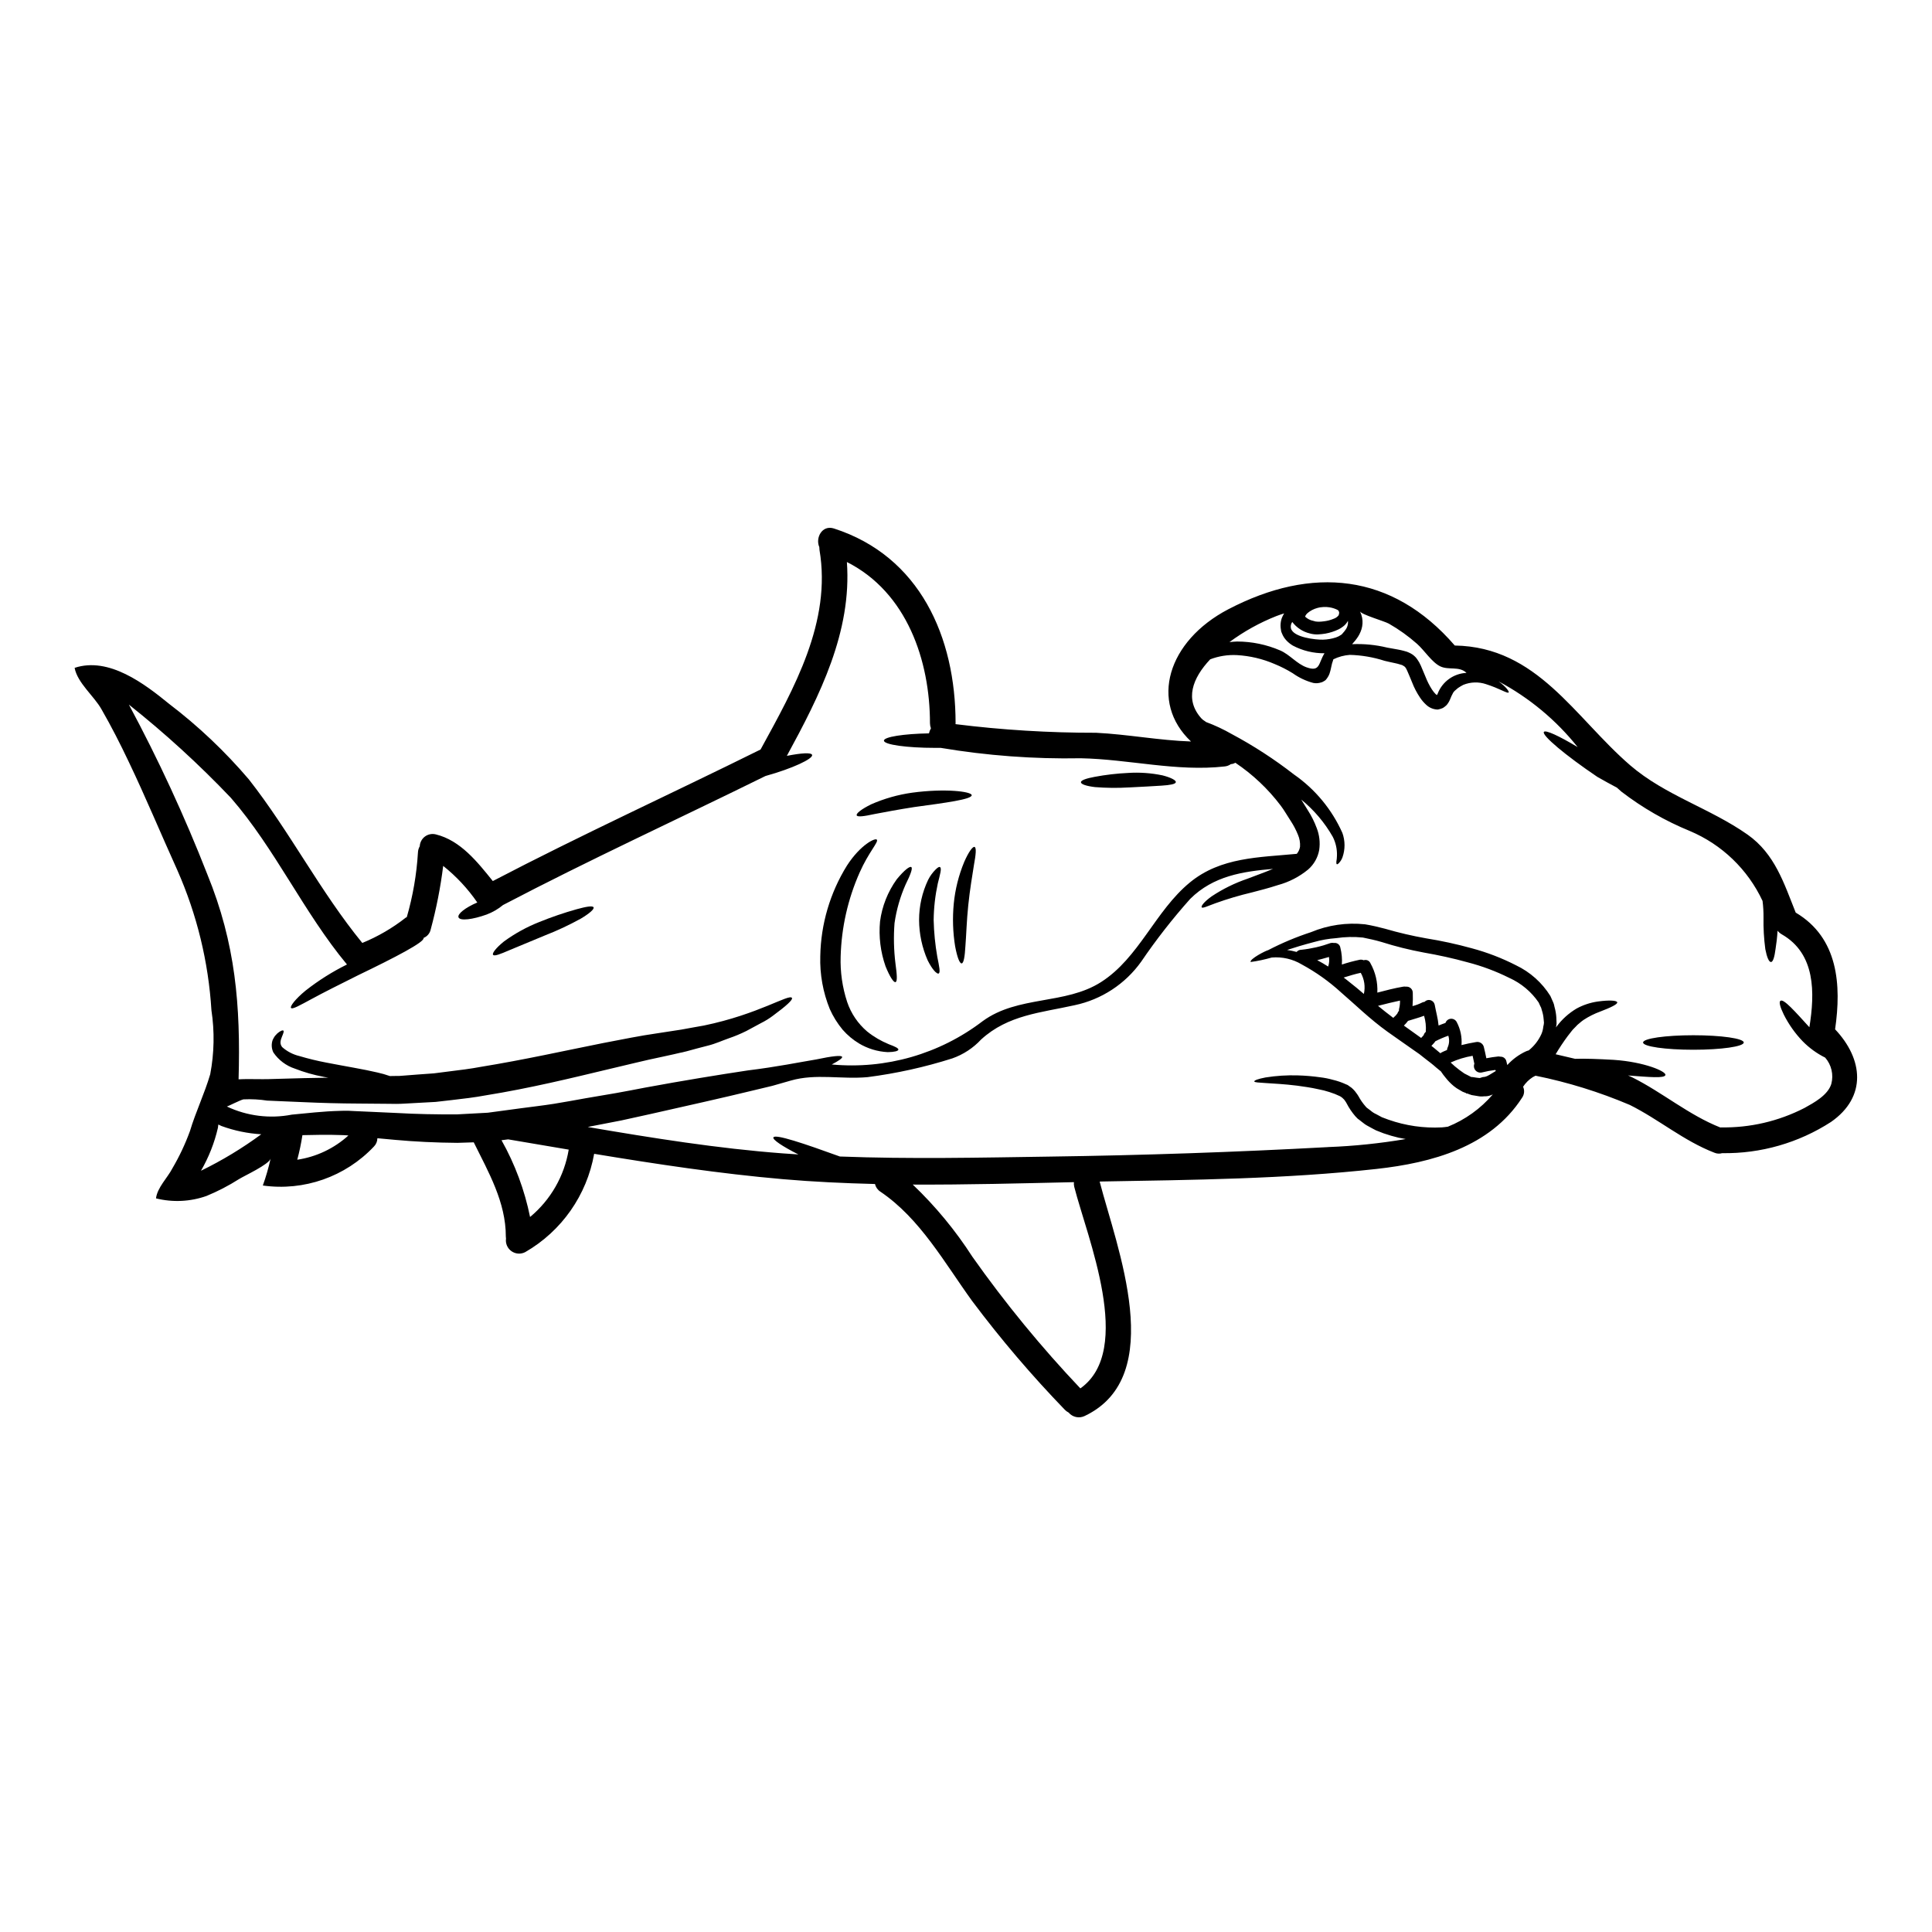 <?xml version="1.0" encoding="UTF-8"?>
<!-- Uploaded to: ICON Repo, www.iconrepo.com, Generator: ICON Repo Mixer Tools -->
<svg fill="#000000" width="800px" height="800px" version="1.1" viewBox="144 144 512 512" xmlns="http://www.w3.org/2000/svg">
 <g>
  <path d="m499.54 312.17v-0.023l0.18-0.18 0.16-0.203 0.004-0.004c0.227-0.234 0.434-0.484 0.617-0.758 0.555-0.695 0.809-1.582 0.711-2.465-0.215 0.414-0.492 0.793-0.828 1.117-0.488 0.445-1.035 0.82-1.621 1.121-1.117 0.539-2.301 0.922-3.519 1.141-0.637 0.105-1.277 0.176-1.922 0.207-0.738 0.035-1.48-0.047-2.195-0.25-1.859-0.445-3.508-1.52-4.664-3.043-0.344 0.477-0.477 1.07-0.363 1.645 0.57 2.492 6.766 3.109 8.527 3.043 1.164-0.031 2.32-0.23 3.426-0.594 0.484-0.16 0.938-0.391 1.352-0.684l0.137-0.094zm130.78 104.61c7.449 7.871 8.48 17.902-1.098 24.555-8.578 5.543-18.609 8.422-28.824 8.266-0.68 0.199-1.406 0.16-2.059-0.117-8.207-3.176-14.672-8.801-22.469-12.688l-0.004 0.004c-8.031-3.41-16.387-6-24.938-7.727-0.25 0.137-0.48 0.25-0.707 0.367h-0.004c-1.031 0.66-1.914 1.531-2.586 2.559 0.445 0.961 0.332 2.094-0.293 2.949-8.434 13.027-23.867 17.211-38.52 18.832-24.211 2.676-48.879 2.906-73.211 3.336l0.004 0.004c-0.062 0.02-0.125 0.027-0.188 0.023 4.484 17.32 18.195 51.598-3.977 62.109h0.004c-1.461 0.707-3.215 0.332-4.258-0.91-0.395-0.199-0.75-0.465-1.051-0.789-8.758-9.066-16.941-18.668-24.504-28.758-7.336-10.129-13.777-21.852-24.32-28.984-0.727-0.465-1.242-1.195-1.441-2.035-8.164-0.207-16.301-0.574-24.402-1.281-16.777-1.461-33.426-3.977-50.02-6.719-1.938 10.949-8.613 20.48-18.242 26.035-1.164 0.621-2.57 0.535-3.652-0.219-1.078-0.75-1.645-2.043-1.465-3.348-0.031-0.18-0.047-0.363-0.047-0.547 0-9.125-4.57-17.008-8.5-24.965l-4.328 0.137c-5.781-0.043-11.34-0.32-16.484-0.789-1.621-0.16-3.148-0.301-4.723-0.434l-0.004 0.004c-0.008 0.82-0.336 1.609-0.914 2.191-7.559 8.016-18.535 11.867-29.445 10.332 0.836-2.332 1.523-4.711 2.059-7.133-0.457 1.574-6.879 4.504-8.391 5.445-2.727 1.734-5.602 3.227-8.594 4.457-4.301 1.523-8.957 1.746-13.383 0.641 0.32-2.832 3.086-5.512 4.328-7.934v-0.004c1.855-3.148 3.418-6.461 4.668-9.895 1.531-5.117 3.891-9.988 5.371-15.066 1.066-5.594 1.176-11.328 0.32-16.961-0.789-12.805-3.848-25.367-9.031-37.105-4.328-9.551-8.344-19.246-12.871-28.711-2.238-4.723-4.617-9.395-7.223-13.922-1.969-3.523-6.375-6.977-7.133-10.996 9.102-3.019 18.609 4.297 25.031 9.531l0.004 0.004c7.746 5.898 14.832 12.613 21.145 20.027 10.883 13.875 18.895 29.691 30.059 43.34 4.125-1.688 7.996-3.938 11.5-6.691 0.09-0.066 0.191-0.121 0.297-0.16 1.609-5.57 2.598-11.297 2.949-17.082 0.02-0.594 0.184-1.172 0.48-1.688 0.051-1.023 0.559-1.973 1.379-2.582 0.824-0.609 1.879-0.816 2.875-0.566 6.539 1.598 11.02 7.293 15.109 12.367 23.363-12.203 47.344-23.156 70.957-34.859 8.867-16.207 18.859-33.809 15.613-52.918v-0.004c-0.035-0.242-0.051-0.488-0.047-0.73-1.074-2.402 0.707-5.945 3.887-4.918 22.746 7.336 32.23 28.734 32.23 51.594 0 0.094-0.02 0.184-0.02 0.25v0.004c12.363 1.543 24.809 2.305 37.262 2.285 8.387 0.414 16.754 2.035 25.145 2.309-11.086-10.445-6.195-26.637 9.875-35.031 22.176-11.566 43.414-9.625 60.031 9.602 21.898 0.367 31.727 19 46.496 31.754 9.305 7.996 21.148 11.359 31.094 18.355 7.246 5.117 9.625 12.848 12.758 20.668 11.305 6.699 12.133 19.18 10.438 30.93zm-1.008 14.473h0.004c0.652-2.449 0.043-5.062-1.625-6.973-2.215-1.102-4.231-2.566-5.965-4.332-2.016-2.094-3.703-4.484-5.008-7.082-0.961-1.969-1.328-3.336-0.891-3.633 0.844-0.664 3.938 2.902 7.68 6.996 1.465-9.102 1.668-19.48-7.316-24.621v-0.004c-0.434-0.238-0.812-0.566-1.117-0.957-0.113 1.852-0.32 3.496-0.527 4.777-0.273 2.125-0.66 3.496-1.211 3.519-0.551 0.023-1.094-1.254-1.508-3.406-0.371-2.773-0.531-5.57-0.48-8.367 0.016-1.477-0.066-2.949-0.254-4.414-3.91-8.355-10.781-14.961-19.285-18.539-6.481-2.652-12.574-6.16-18.125-10.426-0.395-0.344-0.789-0.707-1.18-1.051-1.648-0.871-3.387-1.828-5.191-2.859-8.434-5.691-14.77-11.02-14.168-11.91 0.395-0.617 4.004 1.051 8.961 4.023h-0.004c-5.723-7.176-12.859-13.102-20.961-17.414 2.059 1.465 2.832 2.719 2.676 2.926-0.301 0.395-2.363-1.051-5.992-2.191v-0.004c-1.969-0.66-4.106-0.594-6.031 0.18-0.492 0.254-0.969 0.535-1.422 0.848l-0.824 0.707c-0.16 0.152-0.309 0.32-0.43 0.504-0.328 0.59-0.613 1.199-0.848 1.828-0.223 0.539-0.531 1.043-0.914 1.488-0.293 0.281-0.617 0.535-0.961 0.754-0.402 0.184-0.824 0.316-1.258 0.395-0.059 0.016-0.121 0.023-0.18 0.023-1.133-0.039-2.207-0.496-3.019-1.277-0.617-0.562-1.164-1.203-1.621-1.898-0.844-1.254-1.543-2.594-2.086-4.004-0.395-1.004-0.824-1.969-1.23-2.926-0.41-0.957-0.617-1.234-1.051-1.465l-0.395-0.227-0.547-0.156c-0.434-0.141-0.875-0.258-1.324-0.344-0.938-0.207-1.875-0.395-2.754-0.617h-0.004c-2.977-0.961-6.078-1.492-9.207-1.574-1.52 0.109-3.004 0.508-4.371 1.18-0.012 0.086-0.035 0.172-0.066 0.254-0.211 0.562-0.375 1.145-0.48 1.734-0.09 0.367-0.137 0.73-0.277 1.18l-0.203 0.664v0.004c-0.137 0.371-0.32 0.727-0.551 1.051-0.18 0.277-0.273 0.344-0.395 0.527-0.082 0.062-0.156 0.129-0.227 0.203-0.035 0.004-0.066 0.023-0.09 0.047l-0.137 0.09-0.25 0.137-0.004 0.004c-0.168 0.113-0.355 0.191-0.551 0.227-0.672 0.223-1.387 0.27-2.078 0.137-1.957-0.523-3.801-1.395-5.449-2.574-1.527-0.945-3.133-1.762-4.797-2.441-3.164-1.367-6.547-2.168-9.988-2.363-2.414-0.125-4.828 0.254-7.086 1.117-4.723 5.008-6.832 10.676-2.332 15.66v0.004c0.121 0.133 0.254 0.254 0.395 0.363l0.727 0.5c0.047 0.023 0.07 0.07 0.113 0.094h0.004c2.348 0.871 4.617 1.934 6.789 3.18 5.789 3.09 11.305 6.672 16.484 10.703 5.617 3.898 10.059 9.258 12.848 15.5 0.75 2.09 0.758 4.375 0.023 6.469-0.203 0.555-0.512 1.059-0.918 1.488-0.25 0.273-0.457 0.395-0.57 0.344-0.113-0.051-0.16-0.277-0.137-0.664v-0.004c0.098-0.512 0.152-1.031 0.16-1.555 0.07-1.758-0.316-3.508-1.121-5.074-2.148-3.766-4.981-7.102-8.344-9.84 0.617 0.938 1.121 1.875 1.738 2.809v0.004c0.957 1.48 1.75 3.066 2.363 4.723 0.723 1.844 0.953 3.848 0.664 5.809-0.355 2-1.379 3.824-2.906 5.164-2.356 1.945-5.098 3.359-8.043 4.156-2.516 0.824-4.824 1.398-6.902 1.945h-0.004c-3.258 0.77-6.473 1.723-9.625 2.856-2.148 0.789-3.43 1.418-3.656 1.098-0.227-0.32 0.57-1.441 2.676-2.949v0.004c2.934-1.949 6.109-3.508 9.445-4.641 2.035-0.789 4.273-1.574 6.539-2.516 0.094-0.023 0.16-0.07 0.25-0.094-7.977 0.688-15.797 1.832-21.969 7.957h0.004c-4.691 5.258-9.031 10.816-12.992 16.641-4.219 5.906-10.5 10.016-17.602 11.523-9.008 2.012-17.648 2.559-24.797 9.078v-0.004c-2.102 2.273-4.731 4-7.652 5.027-7.316 2.324-14.824 3.984-22.438 4.965-6.996 0.637-13.695-1.008-20.367 0.914-1.531 0.434-3.148 0.895-4.891 1.395l-5.441 1.305c-7.637 1.855-16.641 3.863-26.793 6.152-2.516 0.547-5.117 1.117-7.773 1.711l-8.266 1.602-0.641 0.137c17.168 2.926 34.383 5.691 51.734 6.996 1.371 0.113 2.719 0.18 4.09 0.277-4.273-2.148-6.879-3.938-6.629-4.504 0.395-1.008 8.16 1.621 17.625 5.051 18.539 0.707 37.125 0.301 55.664 0.023 24.594-0.34 49.172-1.18 73.727-2.516l-0.004-0.008c6.891-0.258 13.754-0.969 20.551-2.125-0.594-0.113-1.18-0.25-1.805-0.344v0.004c-1.379-0.324-2.734-0.719-4.07-1.184-0.66-0.277-1.348-0.527-2.012-0.789-0.684-0.344-1.371-0.73-2.035-1.094v0.004c-0.621-0.324-1.203-0.723-1.734-1.18l-0.754-0.594-0.203-0.137-0.09-0.07-0.203-0.203-0.414-0.434-0.008-0.004c-0.898-1.043-1.676-2.188-2.309-3.41-0.109-0.227-0.242-0.438-0.395-0.637-0.102-0.176-0.227-0.336-0.367-0.48-0.277-0.316-0.613-0.582-0.98-0.789-0.918-0.445-1.863-0.816-2.836-1.117-0.973-0.316-1.965-0.566-2.973-0.754-1.969-0.457-3.863-0.684-5.578-0.938-3.453-0.434-6.297-0.547-8.207-0.684s-3.109-0.16-3.148-0.438c-0.039-0.277 1.027-0.684 2.973-1.051 2.836-0.453 5.707-0.637 8.574-0.547 1.988 0.055 3.973 0.223 5.941 0.504 1.121 0.129 2.231 0.352 3.316 0.66 1.227 0.285 2.422 0.699 3.566 1.234l0.25 0.09c0.047 0.023 0.301 0.18 0.301 0.18l0.09 0.07 0.344 0.25 0.395 0.273 0.48 0.438-0.004 0.004c0.297 0.281 0.562 0.598 0.789 0.938 0.215 0.277 0.414 0.566 0.594 0.867 0.531 0.992 1.176 1.914 1.922 2.758l0.25 0.273 0.25 0.184 0.789 0.594c0.457 0.402 0.973 0.734 1.531 0.98l1.465 0.789 1.758 0.66v-0.004c4.539 1.598 9.348 2.289 14.152 2.035 0.461-0.023 1.008-0.113 1.574-0.18 4.598-1.852 8.684-4.785 11.91-8.547-0.199 0.094-0.406 0.176-0.617 0.246-0.547 0.188-1.117 0.273-1.695 0.25-0.562 0.074-1.133 0.051-1.688-0.066l-1.668-0.277-0.117-0.062c-0.02 0-0.227-0.066-0.227-0.066h-0.004c-0.078-0.02-0.152-0.039-0.227-0.07l-0.332-0.141-0.203-0.07c-0.09 0.023-0.227 0.047-0.25 0.023-0.023-0.023 0-0.066 0-0.113l-0.25-0.09-0.707-0.277-0.824-0.48h-0.004c-0.535-0.285-1.039-0.621-1.508-1.004-0.793-0.656-1.512-1.391-2.148-2.195-0.461-0.547-0.891-1.117-1.281-1.715-0.438-0.363-0.848-0.707-1.281-1.051-0.938-0.848-1.898-1.555-2.902-2.332-0.992-0.828-2.027-1.602-3.109-2.309-2.125-1.531-4.551-3.148-6.859-4.82-4.723-3.387-8.688-7.316-12.367-10.469v-0.004c-3.141-2.867-6.617-5.336-10.355-7.359-2.398-1.438-5.191-2.078-7.981-1.832-1.824 0.531-3.691 0.926-5.574 1.184-0.32-0.789 4.047-3.039 4.664-3.148v-0.004c3.641-1.891 7.434-3.484 11.34-4.758 4.523-1.887 9.453-2.602 14.328-2.078 1.781 0.297 3.543 0.707 5.328 1.18l0.004 0.004c3.57 1.039 7.191 1.887 10.855 2.535 4.074 0.652 8.113 1.531 12.094 2.633 4.047 1.082 7.973 2.594 11.703 4.5 3.754 1.789 6.922 4.613 9.121 8.141l0.637 1.438h0.004c0.125 0.273 0.234 0.555 0.32 0.844l0.137 0.641 0.004 0.004c0.258 0.898 0.418 1.82 0.477 2.754 0.02 0.523 0.043 1.027 0.066 1.555h0.004c-0.031 0.367-0.086 0.734-0.164 1.098 0.047-0.047 0.086-0.102 0.113-0.16 1.441-1.961 3.262-3.606 5.352-4.848 1.727-0.938 3.609-1.566 5.559-1.852 3.148-0.434 5.098-0.297 5.211 0.207 0.113 0.504-1.691 1.371-4.504 2.445-1.551 0.566-3.031 1.309-4.414 2.215-0.375 0.258-0.734 0.539-1.074 0.848-0.375 0.281-0.719 0.605-1.027 0.961-0.324 0.367-0.664 0.617-1.008 1.074-0.344 0.457-0.707 0.914-1.074 1.375v-0.004c-1.156 1.559-2.231 3.176-3.223 4.848 1.715 0.395 3.43 0.789 5.168 1.211 2.559-0.094 6.148 0.043 10.234 0.273 8.117 0.551 13.875 3.043 13.695 4.004-0.18 0.961-4.387 0.547-9.922 0.137 0.395 0.156 0.789 0.32 1.18 0.523 8.027 4.023 14.906 9.945 23.293 13.262 0.047 0 0.07-0.023 0.113-0.023v-0.004c7.703 0.145 15.32-1.625 22.176-5.144 2.5-1.387 6.203-3.375 7.117-6.371zm-76.145-16.207-0.09-0.984c-0.062-0.805-0.223-1.598-0.48-2.363l-0.184-0.641s-0.137-0.273-0.203-0.395l-0.457-1.008h-0.004c-1.941-2.84-4.633-5.09-7.773-6.5-3.508-1.754-7.195-3.133-10.992-4.117-3.938-1.098-7.871-1.941-11.684-2.606-3.773-0.699-7.5-1.629-11.156-2.789-1.688-0.504-3.356-0.848-4.961-1.18-2.359-0.246-4.738-0.191-7.082 0.156-2.016 0.145-4.008 0.496-5.945 1.051-2.625 0.688-5.008 1.398-7.062 2.082 0.852 0.121 1.691 0.297 2.516 0.523 0.305-0.363 0.758-0.574 1.234-0.57 2.668-0.281 5.297-0.887 7.82-1.805 0.285-0.055 0.578-0.055 0.863 0 0.797-0.117 1.539 0.422 1.672 1.211 0.371 1.473 0.512 2.988 0.41 4.504 1.566-0.52 3.164-0.945 4.781-1.281 0.34-0.047 0.688 0 1.004 0.141 0.707-0.246 1.484 0.098 1.781 0.785 1.332 2.375 1.969 5.078 1.832 7.797 2.262-0.594 4.504-1.18 6.812-1.574 0.246-0.047 0.504-0.047 0.75 0 0.469-0.059 0.941 0.09 1.293 0.406 0.352 0.312 0.547 0.766 0.539 1.238 0.047 1.168 0.023 2.336-0.066 3.5 0.906-0.23 1.785-0.562 2.625-0.984 0.172-0.074 0.359-0.121 0.551-0.137 0.398-0.434 1.004-0.605 1.57-0.453 0.566 0.156 1 0.609 1.125 1.184 0.344 1.898 0.871 3.703 1.031 5.535 0.594-0.227 1.207-0.48 1.828-0.688 0.207-0.613 0.758-1.047 1.402-1.098 0.645-0.055 1.262 0.277 1.566 0.848 1.004 1.879 1.445 4.004 1.281 6.125 1.234-0.32 2.492-0.57 3.773-0.789v0.004c0.918-0.227 1.852 0.305 2.125 1.207 0.277 1.008 0.457 2.035 0.684 3.066 1.074-0.207 2.125-0.367 3.223-0.48h0.004c0.168 0.008 0.336 0.031 0.504 0.066 0.75-0.031 1.414 0.48 1.574 1.211 0.09 0.32 0.156 0.66 0.246 1.008 1.375-1.516 3.039-2.746 4.894-3.613 0.254-0.113 0.516-0.203 0.785-0.273 1.445-1.16 2.598-2.641 3.359-4.328 0.273-0.625 0.441-1.293 0.504-1.969 0.086-0.32 0.152-0.684 0.176-1.023zm-12.758 12.777c-0.043-0.203-0.09-0.066-0.137-0.273-1.195 0.141-2.375 0.363-3.543 0.66-0.625 0.148-1.281-0.059-1.703-0.543s-0.539-1.164-0.309-1.762c-0.16-0.707-0.32-1.398-0.457-2.106h0.004c-2.012 0.34-3.973 0.938-5.832 1.781 0.367 0.344 0.75 0.688 1.117 1.008 0.805 0.68 1.645 1.312 2.516 1.898 0.414 0.227 0.848 0.434 1.258 0.641l0.617 0.32v-0.023h0.184l0.367 0.047c0.48 0.113 1.004 0.133 1.441 0.203 0.438 0.07 0.789-0.25 1.141-0.25h0.023c0.984 0 2.102-0.914 3.312-1.605zm-7.769-105.5c-1.918-1.855-4.684-0.664-6.922-1.715-2.238-1.051-4.207-4.227-6.195-5.988-2.301-2.035-4.809-3.832-7.477-5.352-1.18-0.66-7.203-2.363-7.637-3.242 0.262 0.535 0.453 1.105 0.57 1.691 0.191 1.027 0.129 2.09-0.188 3.086-0.293 0.926-0.75 1.793-1.344 2.559-0.223 0.312-0.469 0.613-0.734 0.895l-0.395 0.457h0.004c3.129-0.137 6.262 0.172 9.305 0.91 0.914 0.184 1.855 0.344 2.812 0.504 0.5 0.113 0.938 0.16 1.551 0.344l0.871 0.25c0.301 0.113 0.641 0.277 0.961 0.434 0.34 0.172 0.652 0.387 0.938 0.641 0.301 0.254 0.566 0.547 0.785 0.871 0.391 0.535 0.719 1.109 0.98 1.711 0.414 0.961 0.824 1.922 1.234 2.93 0.457 1.191 1.031 2.332 1.715 3.406 0.285 0.441 0.613 0.855 0.984 1.234 0.137 0.113 0.25 0.18 0.344 0.246l-0.004 0.004c0.09-0.121 0.16-0.254 0.211-0.395 1.23-3.18 4.227-5.328 7.629-5.481zm-4.984 99.234c0.43-0.973 0.488-2.07 0.16-3.086-1.184 0.418-2.336 0.914-3.453 1.488-0.047 0.066-0.09 0.156-0.16 0.246-0.273 0.348-0.57 0.641-0.867 0.961 0.203 0.184 0.434 0.324 0.637 0.504 0.594 0.504 1.18 0.984 1.758 1.465 0.094-0.047 0.137-0.137 0.25-0.203 0.48-0.25 0.984-0.461 1.488-0.664h0.004c0.012-0.246 0.07-0.488 0.184-0.711zm-5.805-4.094h-0.004c0.113-1.438-0.043-2.887-0.453-4.273-1.395 0.527-2.832 0.895-4.25 1.352h-0.004c-0.328 0.449-0.695 0.867-1.098 1.254 1.555 1.098 3.109 2.219 4.57 3.269 0.25-0.227 0.461-0.504 0.688-0.754 0.082-0.336 0.277-0.633 0.547-0.848zm-7.086-6.078v0.004c0.184-0.727 0.27-1.473 0.25-2.223-1.945 0.414-3.891 0.895-5.828 1.395 1.324 1.098 2.672 2.148 4.066 3.203 0.047-0.047 0.047-0.094 0.094-0.137 0.371-0.305 0.703-0.66 0.98-1.051 0.078-0.266 0.219-0.508 0.414-0.707-0.016-0.16-0.008-0.324 0.023-0.48zm-9.328-3.981v0.004c0.43-1.906 0.137-3.902-0.824-5.602-1.531 0.32-3.019 0.789-4.527 1.254 0.504 0.395 1.008 0.754 1.508 1.18 1.285 0.996 2.562 2.062 3.844 3.168zm-6.644-100.54c0.203-0.398 0.109-0.887-0.23-1.18-0.688-0.359-1.43-0.605-2.195-0.73-0.52-0.086-1.047-0.117-1.574-0.094-0.312 0.012-0.625 0.043-0.938 0.094-0.227 0.066-0.434 0.066-0.707 0.156-0.977 0.258-1.883 0.727-2.652 1.375-0.25 0.219-0.453 0.484-0.594 0.785-0.012 0.062-0.012 0.125 0 0.184 0.59 0.555 1.328 0.926 2.125 1.078 0.398 0.152 0.824 0.23 1.254 0.227 0.492 0.012 0.98-0.016 1.465-0.09 0.926-0.098 1.836-0.328 2.695-0.691 0.543-0.176 1.016-0.52 1.352-0.977zm-2.812 93.285h-0.004c0.277-0.816 0.348-1.688 0.211-2.539-1.031 0.301-2.082 0.594-3.109 0.848 0.992 0.512 1.938 1.082 2.914 1.699zm-5.723-79.297c3.656 1.305 3.086-1.098 4.754-3.727h0.004c-2.926 0.031-5.809-0.668-8.395-2.031-0.613-0.363-1.176-0.809-1.668-1.324-0.523-0.543-0.934-1.18-1.211-1.879l-0.156-0.395-0.07-0.207h-0.004c0-0.086-0.008-0.168-0.023-0.254l-0.043-0.246c-0.055-0.324-0.086-0.656-0.09-0.984 0-0.668 0.105-1.332 0.32-1.969 0.172-0.441 0.387-0.871 0.637-1.277-0.684 0.227-1.371 0.434-2.055 0.707-4.43 1.75-8.613 4.07-12.438 6.902 0.664-0.066 1.305-0.137 1.992-0.156 3.938 0.004 7.832 0.805 11.449 2.363 2.543 1.098 4.387 3.543 6.996 4.477zm-1.738 47.57c0.074-1.094-0.113-2.191-0.547-3.199-0.523-1.297-1.176-2.535-1.945-3.703-0.871-1.305-1.715-2.832-2.629-4.023-3.348-4.426-7.414-8.266-12.023-11.359-0.359 0.219-0.766 0.344-1.184 0.367-0.484 0.344-1.051 0.555-1.645 0.613-12.711 1.441-25.398-1.918-38.133-2.168-12.43 0.23-24.859-0.691-37.121-2.754h-1.508c-7.477 0-13.535-0.848-13.535-1.922 0-0.984 5.215-1.805 11.934-1.922 0.102-0.469 0.277-0.914 0.52-1.328-0.16-0.434-0.246-0.891-0.254-1.352 0-16.594-6.106-34.699-22.016-42.727 1.328 18.5-7.156 35.297-15.91 51.367 3.816-0.754 6.492-0.938 6.691-0.25 0.301 1.008-5.164 3.59-12.32 5.578h0.004c-0.02 0.02-0.043 0.027-0.066 0.023-23.16 11.414-46.637 22.195-69.52 34.176-1.293 1.07-2.758 1.922-4.328 2.516-3.746 1.348-7.086 1.758-7.477 0.75-0.344-0.891 1.805-2.582 4.984-3.938l-0.004 0.004c-2.516-3.66-5.562-6.93-9.039-9.695-0.707 5.688-1.816 11.316-3.312 16.848-0.219 1.016-0.93 1.859-1.898 2.242 0.457 1.004-7.523 5.164-17.32 9.875-4.867 2.422-9.281 4.641-12.32 6.297-3.148 1.688-5.144 2.859-5.488 2.363-0.277-0.395 1.027-2.242 3.887-4.598h0.004c3.402-2.672 7.07-4.984 10.949-6.902-11.496-13.824-19.008-30.648-30.785-44.184-8.422-8.848-17.449-17.098-27.016-24.691 7.82 14.551 14.758 29.562 20.777 44.949 7.523 18.402 8.848 34.859 8.297 54.359 1.625-0.09 3.269-0.07 4.941-0.047 0.938 0 1.922 0.023 2.809 0 1.008-0.043 2.035-0.066 3.066-0.09 2.102-0.066 4.297-0.113 6.562-0.18 2.078-0.023 4.227-0.07 6.422-0.117-0.438-0.09-0.871-0.133-1.309-0.227l0.004-0.008c-2.59-0.484-5.133-1.211-7.59-2.168-2.32-0.762-4.32-2.273-5.691-4.297-0.496-1.031-0.562-2.215-0.18-3.293 0.168-0.367 0.367-0.719 0.594-1.051 0.227-0.273 0.457-0.504 0.637-0.684 0.848-0.73 1.441-0.914 1.625-0.73 0.184 0.18-0.047 0.754-0.395 1.602-0.07 0.203-0.16 0.434-0.25 0.684s-0.09 0.48-0.137 0.754c-0.02 0.48 0.145 0.953 0.457 1.32 1.297 1.152 2.859 1.961 4.551 2.363 2.344 0.699 4.727 1.277 7.129 1.734 5.191 1.008 9.988 1.781 13.465 2.606h0.004c1.145 0.25 2.277 0.57 3.383 0.961l1.461-0.023h0.918l1.004-0.07c1.352-0.113 2.719-0.203 4.117-0.32 1.398-0.113 2.754-0.184 4.18-0.301 1.352-0.156 2.723-0.344 4.094-0.523 2.754-0.344 5.512-0.664 8.391-1.211 11.414-1.855 22.309-4.297 32.348-6.297 5.051-0.961 9.805-1.945 14.355-2.586 2.195-0.344 4.328-0.66 6.379-0.98 2.078-0.395 4.066-0.73 5.965-1.074 14.52-2.996 22.656-8.504 23.34-7.316 0.301 0.457-1.461 2.082-5.051 4.723-0.988 0.742-2.043 1.395-3.152 1.945-1.18 0.641-2.492 1.328-3.859 2.082-1.527 0.762-3.106 1.418-4.723 1.969-1.691 0.594-3.543 1.441-5.394 1.898-1.855 0.457-3.812 1.004-5.848 1.555l-0.395 0.09-0.184 0.047-0.344 0.09-0.789 0.16c-0.527 0.113-1.051 0.246-1.574 0.367-1.051 0.227-2.125 0.457-3.223 0.707-4.387 0.891-9.078 2.102-14.012 3.242-9.875 2.363-20.859 5.055-32.645 6.949-2.926 0.547-5.902 0.891-8.867 1.234-1.465 0.18-2.93 0.344-4.367 0.5-1.418 0.094-2.809 0.16-4.18 0.227s-2.754 0.16-4.117 0.227l-1.027 0.047-1.121 0.023-2.035-0.023-7.871-0.066c-5.168-0.023-10.012-0.16-14.539-0.367l-6.562-0.277-3.086-0.137-0.008 0.012c-2.109-0.332-4.246-0.445-6.379-0.344-0.707 0.113-4.203 1.898-4.387 1.898h-0.004c5.363 2.531 11.398 3.285 17.219 2.148 3.859-0.344 8.113-0.891 12.961-1.004 0.637 0 1.094-0.047 1.922-0.023 0.594 0.023 1.18 0.066 1.781 0.09 1.18 0.047 2.398 0.113 3.609 0.16l7.547 0.344c5.164 0.297 10.469 0.395 15.957 0.367 2.652-0.137 5.371-0.301 8.137-0.438 2.883-0.395 5.809-0.789 8.758-1.18 2.949-0.395 5.902-0.73 8.754-1.18 2.852-0.449 5.602-0.98 8.344-1.461 2.742-0.48 5.441-0.918 8.07-1.375 2.629-0.457 5.258-0.984 7.797-1.465 10.152-1.875 19.453-3.383 27.184-4.547 7.84-0.961 13.777-2.195 18.105-2.906 4.254-0.895 6.723-1.18 6.902-0.684 0.113 0.32-0.867 1.027-2.754 2.012h-0.004c14.312 1.34 28.605-2.769 40.023-11.5 9.371-6.832 21.852-4.273 31.34-10.332 10.105-6.445 14.336-18.832 23.547-26.402 8.188-6.742 18.383-6.629 28.34-7.59h-0.004c0.445-0.531 0.742-1.172 0.855-1.855zm-58.215 143.52c14.359-10.152 1.781-40.078-1.621-53.422-0.102-0.402-0.125-0.824-0.066-1.234-14.195 0.32-28.484 0.707-42.727 0.641 6.016 5.734 11.324 12.164 15.82 19.156 8.684 12.289 18.242 23.938 28.594 34.859zm-135.59-63.277c-5.348-0.914-10.695-1.82-16.047-2.719-0.57 0.07-1.18 0.16-1.758 0.227h-0.004c3.566 6.348 6.121 13.211 7.566 20.344 5.453-4.523 9.09-10.863 10.242-17.852zm-58.383-3.746c-0.18-0.023-0.344-0.023-0.504-0.047-0.344-0.043-1.051-0.043-1.531-0.066-3.5-0.137-6.902-0.047-10.152 0.023v-0.004c-0.336 2.195-0.793 4.371-1.367 6.516 5.051-0.754 9.77-2.988 13.555-6.422zm-23.09-0.324c-3.609-0.211-7.164-0.949-10.559-2.191-0.301-0.137-0.551-0.25-0.824-0.395-0.02 0.301-0.055 0.598-0.113 0.895-0.922 3.988-2.434 7.816-4.484 11.359 5.609-2.734 10.957-5.969 15.98-9.668z"/>
  <path d="m592.76 418.35c7.383 0 13.352 0.848 13.352 1.922 0 1.074-5.969 1.922-13.352 1.922-7.383 0-13.328-0.848-13.328-1.922 0-1.074 5.949-1.922 13.328-1.922z"/>
  <path d="m452.08 349.48c2.309 0.594 3.637 1.328 3.523 1.828-0.113 0.5-1.555 0.754-3.773 0.895-2.219 0.137-5.254 0.32-8.688 0.48v-0.004c-2.984 0.18-5.977 0.148-8.957-0.09-2.309-0.277-3.703-0.754-3.727-1.281-0.023-0.527 1.418-1.027 3.656-1.441 2.922-0.547 5.879-0.891 8.848-1.031 3.055-0.199 6.121 0.02 9.117 0.645z"/>
  <path d="m402.27 368.45c0.523 0.207 0.344 2.012-0.16 4.754-0.434 2.754-1.074 6.496-1.508 10.656-0.434 4.16-0.527 8-0.754 10.789-0.156 2.832-0.457 4.641-1.004 4.664s-1.18-1.645-1.715-4.481h-0.004c-0.609-3.758-0.73-7.578-0.367-11.363 0.371-3.789 1.301-7.504 2.758-11.023 1.176-2.695 2.273-4.18 2.754-3.996z"/>
  <path d="m385.72 354.07c8.73-1.18 15.742-0.32 15.797 0.66 0 1.121-6.945 2.016-15.223 3.148-4.16 0.641-7.871 1.352-10.535 1.852-2.723 0.594-4.527 0.848-4.723 0.348-0.195-0.5 1.211-1.625 3.793-2.906h-0.004c3.473-1.531 7.137-2.574 10.895-3.102z"/>
  <path d="m393.12 373.8c0.5 0.324 0 1.922-0.594 4.328-0.691 3.188-1.059 6.434-1.098 9.695 0.078 3.258 0.398 6.504 0.961 9.715 0.504 2.539 0.891 4.25 0.344 4.457-0.457 0.184-1.645-1.004-2.883-3.473-1.484-3.371-2.266-7.016-2.285-10.699-0.004-3.688 0.816-7.328 2.398-10.656 0.508-1.004 1.172-1.922 1.969-2.719 0.582-0.578 0.977-0.816 1.188-0.648z"/>
  <path d="m385.52 373.8c0.395 0.344-0.277 2.082-1.512 4.574-1.449 3.269-2.438 6.723-2.949 10.266-0.277 3.57-0.191 7.164 0.25 10.719 0.395 2.879 0.547 4.773 0 4.914-0.48 0.137-1.508-1.418-2.629-4.184-1.336-3.812-1.836-7.871-1.461-11.895 0.531-4.035 2.055-7.875 4.434-11.18 1.969-2.394 3.453-3.559 3.867-3.215z"/>
  <path d="m379.59 420.75c1.625 0.594 2.539 1.051 2.492 1.418s-1.051 0.641-2.832 0.66h-0.004c-2.688-0.137-5.301-0.93-7.609-2.309-1.621-0.98-3.082-2.207-4.332-3.637-1.379-1.664-2.527-3.508-3.406-5.484-1.801-4.438-2.656-9.203-2.516-13.988 0.148-8.512 2.594-16.82 7.086-24.051 3.586-5.535 7.555-7.43 7.914-6.82 0.461 0.641-2.168 3.269-4.57 8.688-3.113 7.012-4.82 14.57-5.031 22.242-0.137 4.094 0.449 8.184 1.73 12.078 1.031 3.051 2.871 5.758 5.328 7.84 1.746 1.395 3.684 2.523 5.75 3.363z"/>
  <path d="m301.3 384.45c0.227 0.48-1.074 1.621-3.406 3.016v-0.004c-3.062 1.688-6.231 3.172-9.488 4.438l-9.414 3.91c-2.426 1.055-4.047 1.691-4.328 1.211-0.277-0.395 0.73-1.781 2.883-3.519h-0.004c2.898-2.113 6.055-3.852 9.395-5.168 3.234-1.312 6.539-2.441 9.898-3.383 2.543-0.699 4.234-0.98 4.465-0.5z"/>
 </g>
</svg>